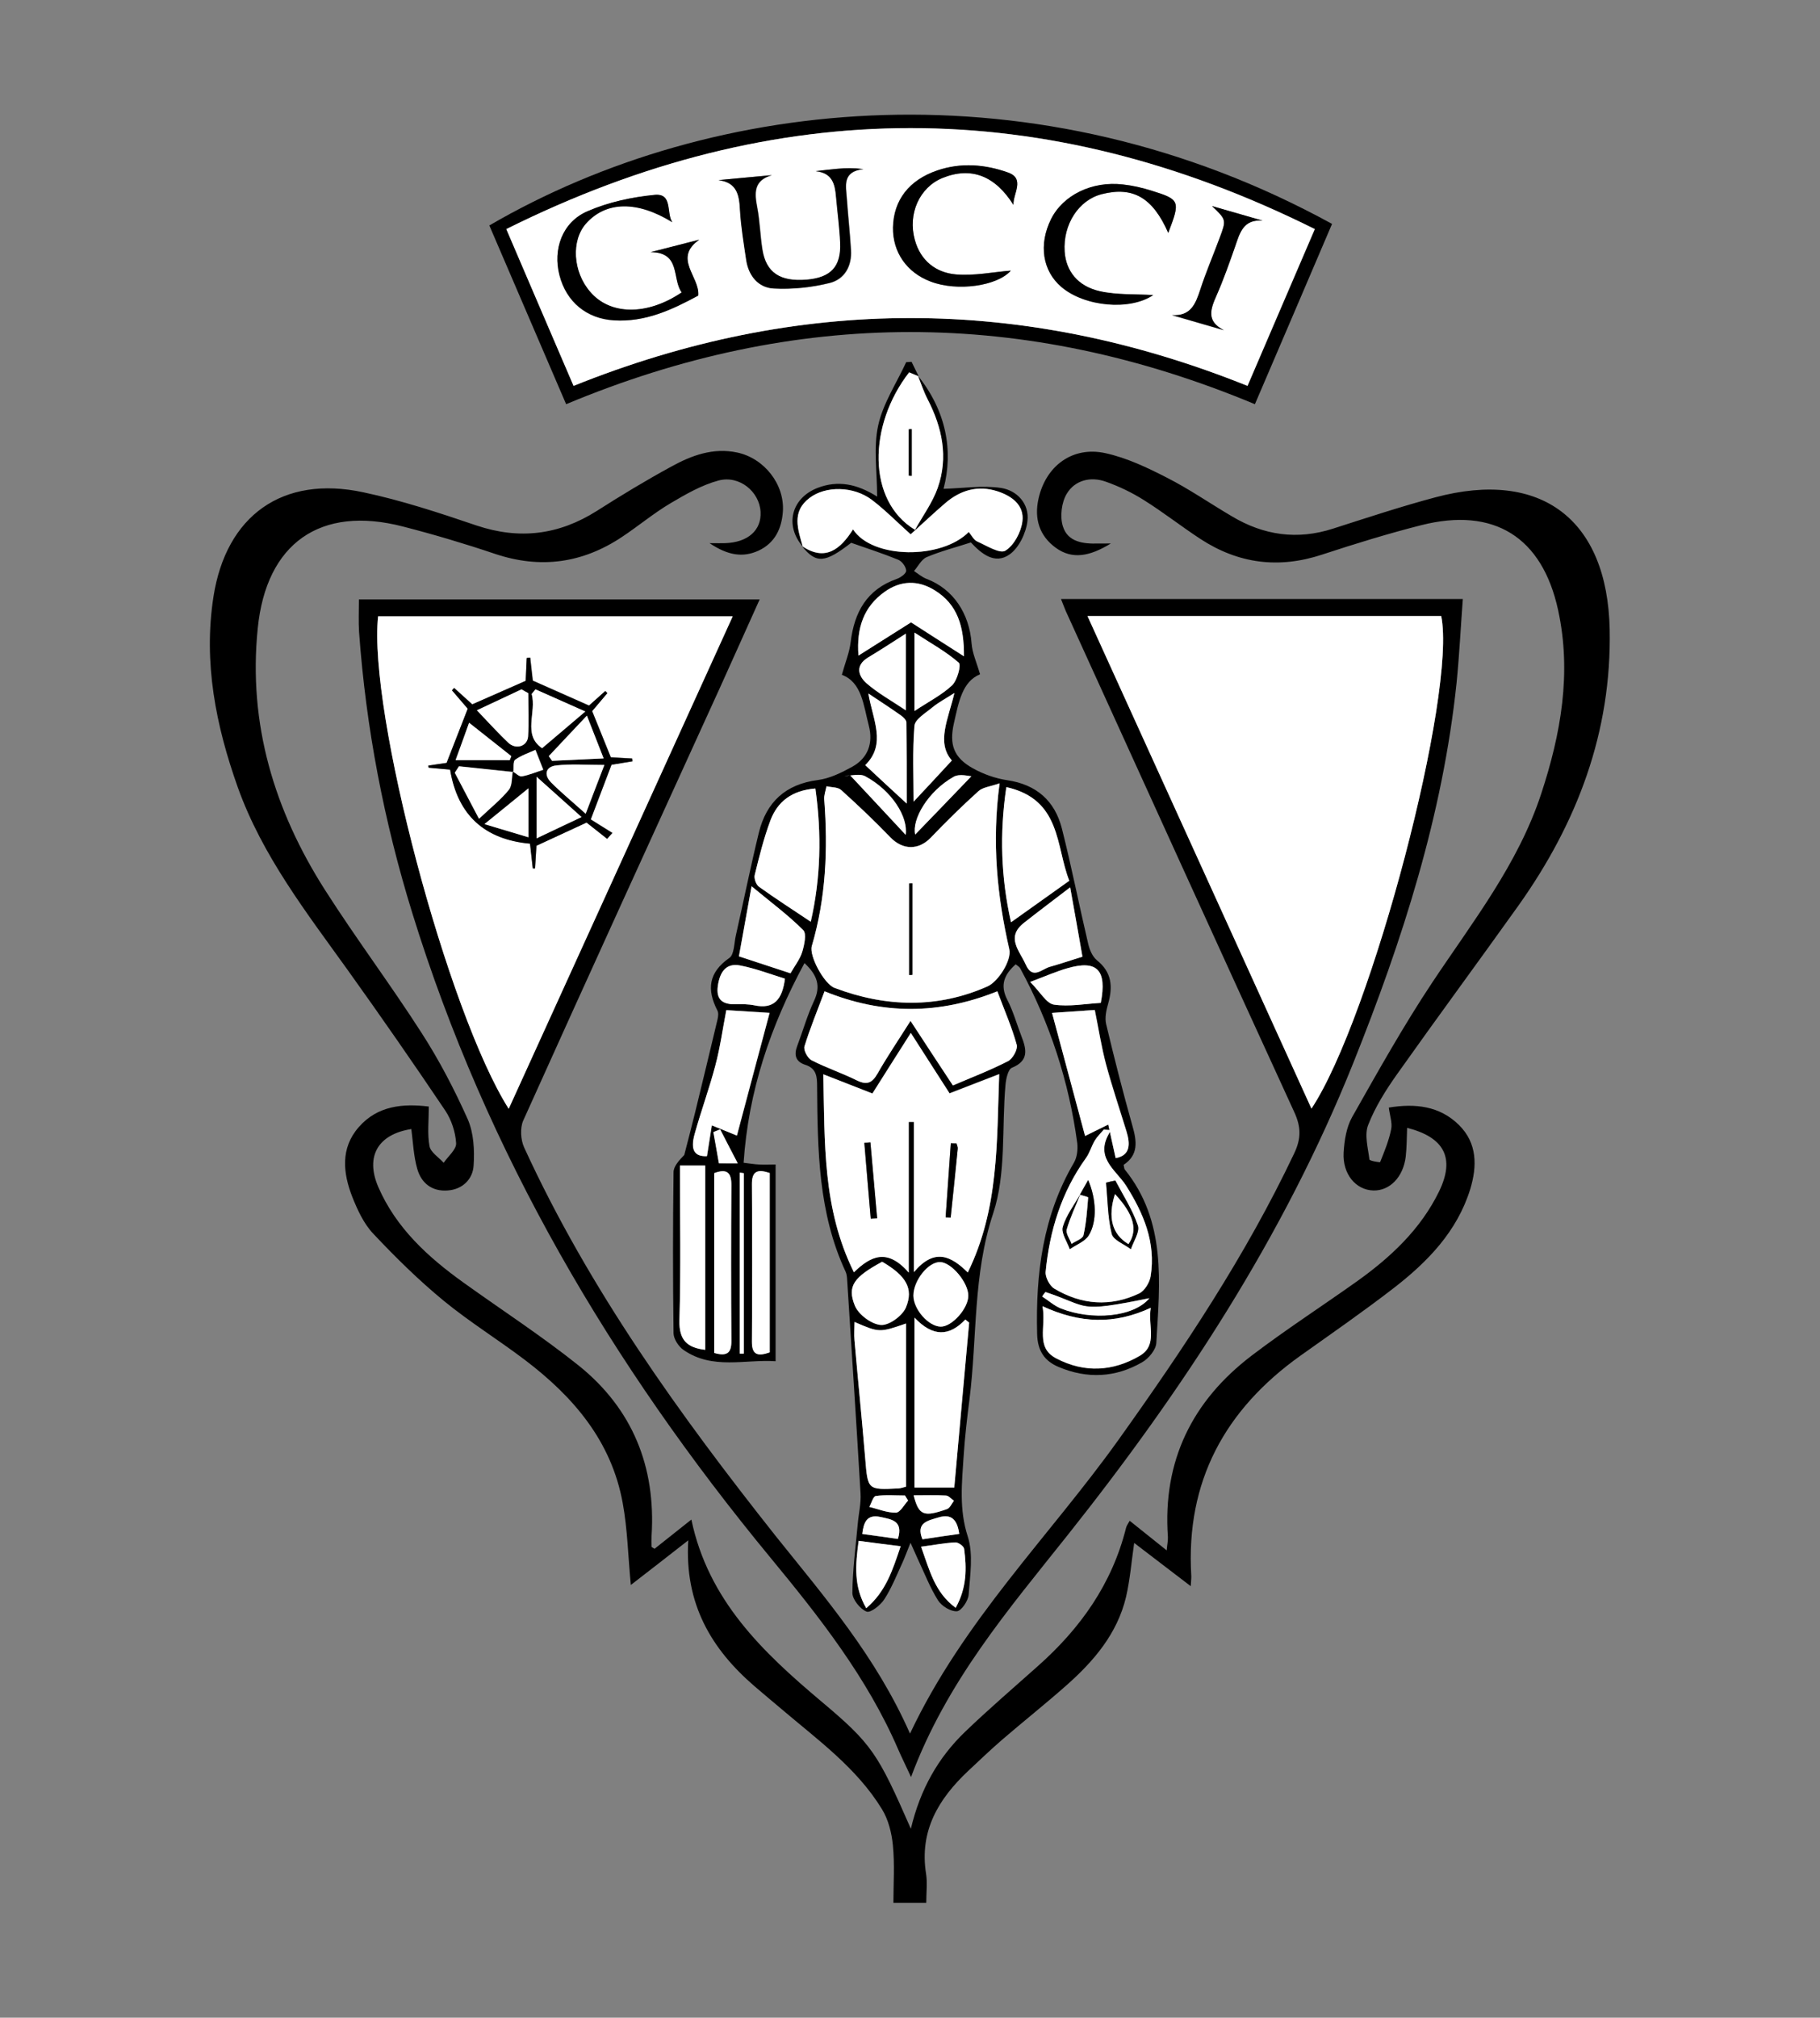 <?xml version="1.0" encoding="utf-8"?>
<!-- Generator: Adobe Illustrator 25.3.1, SVG Export Plug-In . SVG Version: 6.00 Build 0)  -->
<svg version="1.1" id="Layer_1" xmlns="http://www.w3.org/2000/svg" xmlns:xlink="http://www.w3.org/1999/xlink" x="0px" y="0px"
	 viewBox="0 0 1052.2 1166.1" style="enable-background:new 0 0 1052.2 1166.1;" xml:space="preserve">
<rect x="0" y="0" width="1052.2" height="1166.1" fill="#808080" stroke="none"/>
<style type="text/css">
	.st0{fill:#FFFFFF;}
</style>
<g>
	<path d="M642.2,314.1c-12.4,7.6-22.4,9.3-31.8,2.5c-9.5-6.9-12.6-16.8-10-28.4c4.2-18.9,19.6-30.5,38.7-26.3
		c12.3,2.7,24.1,8.3,35.4,14.1c13,6.6,25.1,15,37.7,22.4c18.4,11,37.8,13.8,58.5,7.1c19.7-6.3,39.3-12.8,59.2-18.1
		c61.1-16.3,99.4,12.8,100.7,76.3c1.2,59.4-18.8,111.9-52.7,159.6c-23.2,32.5-46.9,64.6-70,97.2c-6.6,9.3-12.8,19.1-16.9,29.6
		c-2.3,5.7-0.1,13.3,0.7,20c0.1,0.8,6.1,1.8,6.2,1.5c2.5-6.2,5.1-12.5,6.4-19.1c0.7-3.6-0.8-7.7-1.4-12.4c15.2-2.5,29.4-1,40.6,10.1
		c10.6,10.5,10.5,23.8,6.5,37c-7.6,24.6-24.8,42.2-44.5,57.4c-17.5,13.5-35.7,26.1-53.7,38.9c-43.6,31.1-66.3,72.6-63.1,127
		c0.1,1.4-0.1,2.8-0.3,6.2c-11.4-8.7-21.9-16.7-32.7-25c-1.6,11.1-2.4,21.3-4.7,31.2c-5.1,21.4-18.8,37.3-34.8,51.4
		c-12,10.6-24.6,20.6-36.8,31.1c-6.7,5.8-13.2,12-19.7,18.1c-17.1,16.1-28.3,34.6-24.3,59.5c0.8,5.2,0.1,10.6,0.1,16.7
		c-6.2,0-11.4,0-19,0c0-10.9,0.8-22.2-0.3-33.3c-0.7-7.1-2.6-14.8-6.3-20.8c-14.6-23.9-37.2-40.1-58.1-57.9
		c-5.2-4.4-10.4-8.7-15.5-13.1c-25-21.5-40.6-47.6-38.4-84.4c-12.1,9.5-22.5,17.5-33.2,25.8c-1.6-16.6-1.9-32.2-4.7-47.4
		c-6.5-35.8-28.6-61.5-56.6-82.7c-15.3-11.6-31.8-21.8-46.7-34c-14.5-11.9-28-25.2-40.9-38.9c-5.5-5.8-9.1-13.7-12.1-21.2
		c-5.4-13.8-7-28.2,3.7-40.4c10.9-12.5,25.7-13.7,40.5-11.9c0,8.2-0.9,15.8,0.4,22.9c0.7,3.6,5.3,6.4,8.2,9.6
		c2.6-3.8,7.4-7.7,7.2-11.3c-0.4-6.5-2.7-13.5-6.3-18.9c-18.3-27.2-37-54.1-56.1-80.8c-24.1-33.6-49.6-66.3-63.8-105.9
		c-12.7-35.7-20-72.1-14.1-110.2c7.3-46.9,39.9-70.4,86.6-60.4c22.2,4.7,44,11.9,65.5,19.2c24.8,8.3,47.5,5.5,69.5-8.4
		c14.1-9,28.5-17.7,43.2-25.7c11.6-6.4,24.1-11,37.9-8.1c15.7,3.3,27.6,18.4,26.5,34.2c-0.7,9.8-4.6,18.1-14,22.5
		c-9.1,4.2-17.8,2.8-28.4-4.3c4.7,0,6.9,0.1,9,0c13.1-0.4,21.1-7.4,20.5-18.1c-0.6-11.6-12.2-21.3-24.3-18.1
		c-9.7,2.6-18.9,7.9-27.7,13.1c-9.8,5.8-18.6,13.2-28.1,19.5c-22.8,15.2-47.1,18.6-73.4,9.8c-17.5-5.9-35.3-11.2-53.2-15.8
		c-47.8-12.4-79.1,9.6-84,58.9c-5.6,55.2,9.6,105.3,39,151.3c17.8,27.9,37.8,54.5,55.7,82.4c10.2,15.8,19,32.7,26.7,49.9
		c3.5,8,4,18,3.4,26.9c-0.5,7.7-6.3,13.7-15,14.3c-9.1,0.7-15.3-4.3-17.6-12.6c-2.1-7.4-2.4-15.3-3.4-22.9
		c-19.1,3-26.8,15.6-19.1,33.5c10.3,23.7,28.7,40.5,49.2,55.2c22.3,16,45.4,31,66.8,48.1c31,25,44.5,58.4,42,98.2
		c-0.1,2.1-0.1,4.3,0,6.4c0,0.2,0.5,0.4,1.7,1.2c6.5-5.2,13.3-10.5,21.3-16.9c9.8,46.7,41.2,76.5,74.9,104.9
		c29.8,25,32.9,30.3,52,73.8c5.4-22.8,15.8-41.1,31.3-56c13.6-13.1,28-25.4,42.1-38c24.6-21.8,42.9-47.5,51-79.9
		c0.3-1.3,1.2-2.4,2.1-4.1c7,5.6,13.6,10.9,21.4,17.1c0.3-3.4,0.8-5.6,0.7-7.8c-3.1-43.9,14.1-78.7,48.6-104.9
		c19.6-14.9,40.3-28.3,60.3-42.5c19.7-14,37.2-30.3,47.9-52.3c9.3-19.2,3.1-31.2-18.5-36.7c-0.2,5.6-0.2,11.1-0.8,16.6
		c-1.4,11.9-9.3,19.9-18.8,19.6c-10-0.3-17.8-9.4-17.1-21.9c0.4-7,1.6-14.6,4.9-20.5c14.9-26.3,29.7-52.8,46.4-77.9
		c23.3-35,49.5-68.2,62.9-108.9c11.4-34.6,17.7-69.9,9.8-106.2c-9.2-42.3-37.1-59.7-79.1-49.1c-19.3,4.9-38.4,10.8-57.3,17
		c-25.1,8.3-48.5,5.3-70.5-9.1c-11-7.2-21.4-15.4-32.6-22.4c-6.8-4.3-14.3-7.9-21.9-10.6c-8.9-3.2-18-0.9-22.7,7
		c-3,5-4,13.2-2.2,18.8c2.8,9.1,11.9,10.2,20.5,9.9C636.5,314.1,637.8,314.1,642.2,314.1z"/>
	<path d="M526.1,1001.9c31-65.6,80.7-114.1,120.4-169.6c37.8-52.9,73.8-106.8,101.7-165.7c4.1-8.6,4-15.3,0.1-23.8
		c-44.3-96.5-88.2-193.2-132.2-289.8c-0.8-1.9-1.5-3.8-2.7-6.8c77.4,0,153.9,0,232.3,0c-1.2,16.1-2,32.3-3.6,48.4
		c-8,76.5-31.3,148.8-59.8,219.9c-40.1,100-98.4,188.8-165,272.6c-34.1,42.9-70,84.6-90.6,139.9c-3.3-7.2-5.5-11.5-7.4-15.9
		c-17.9-41.5-45.5-76.5-73.9-110.9c-91.9-111.4-164.1-233.7-207-372.4c-16.4-53-26.8-107.1-30.8-162.4c-0.4-6-0.1-12.1-0.1-19
		c76.6,0,153.4,0,231.7,0c-7.9,17.5-15.4,34.3-23,51.1c-38,83.3-76.1,166.6-113.7,250.1c-1.9,4.3-1.5,11.1,0.5,15.5
		c37.6,82,89.9,154.5,145.6,224.8C476.8,923.1,506.5,957.4,526.1,1001.9z M758.2,640.7c34.8-52.9,84.1-240.6,75-284.7
		c-67.5,0-135.1,0-204.5,0C672.1,451.3,714.9,545.5,758.2,640.7z M294.1,640.8c43.4-95.4,86.3-189.6,129.5-284.6
		c-69.3,0-137.2,0-205,0C212.8,411,258.9,585.2,294.1,640.8z"/>
	<path d="M464.1,315.9c-10.6-12.3-6.6-28,8.5-33.9c11.9-4.6,22.9-2.3,34.5,5c0-14.5-2.2-28.3,0.6-41.1c2.8-12.8,10.6-24.4,16.2-36.6
		c1-0.1,2-0.1,3.1-0.2c1.4,2.8,2.7,5.6,4.1,8.4c-1.9-0.8-3.7-1.6-5.5-2.3c-23.8,30.7-24.4,74.2,3.4,91c4.5-8.1,10.1-15.7,13.1-24.2
		c6.3-17.8,2.6-35-5.9-51.4c-2.2-4.3-3.7-8.9-5.5-13.4c16.2,20.2,20.6,43,14.8,65.3c11.4-0.3,22.5-2.1,33.2-0.5
		c9.3,1.4,16.5,9.2,15.3,19.1c-0.8,6.9-4.9,15.5-10.3,19.3c-8.7,6.2-16.6-0.7-22.4-6.9c-9,2.9-17.6,5.1-25.6,8.5
		c-3,1.3-4.9,5.3-7.3,8c2.4,1.6,4.7,3.6,7.4,4.6c15.2,5.8,24.6,19.8,25.9,37.3c0.4,5.5,2.9,10.9,4.9,17.8
		c-10.4,4.2-12.4,16.4-15.1,28.2c-2.8,12.4-0.2,19.9,10.9,26.1c6.1,3.4,13.1,5.9,19.9,6.9c16.9,2.5,27.5,11.9,31.6,27.9
		c5.6,22.1,10,44.5,15.2,66.6c0.8,3.5,2.5,7.5,5.1,9.6c8.6,6.9,9.2,15.2,6.5,24.9c-1.1,3.8-2.1,8.3-1.2,12
		c4.7,19.7,9.7,39.3,15.2,58.8c2.6,9,3.5,16.8-5.1,22.5c0.3,1.3,0.3,2.1,0.6,2.6c24.3,30.1,20.3,65.5,18.3,100.3
		c-0.2,4-4.5,9.1-8.2,11.2c-15.4,8.9-31.8,9.7-48.3,2.7c-8.1-3.4-12.2-9.3-12.4-19.1c-0.9-34.8,3.3-68.3,21.3-99
		c1.8-3.1,2.3-7.6,1.9-11.2C618,625,607,591.3,589.8,559.6c-0.5-0.9-1.5-1.4-2.6-2.3c-6.5,5.8-9.3,11.9-4.8,20.6
		c3.4,6.6,5.4,13.9,8.1,20.9c2.9,7.5,4.6,14.2-5.5,18.3c-2.2,0.9-3.4,6.4-3.7,9.9c-2.2,24.8,0.5,51.2-7.1,74.2
		c-11.8,35.5-9.2,71.7-13.7,107.4c-1.4,11-2.7,22-3.4,33c-1,15.5-2.7,30.7,2.4,46.4c3.3,10.3,1.3,22.5,0.5,33.7
		c-0.3,3.5-4.2,9.3-6.8,9.5c-3.6,0.2-8.8-3-10.9-6.3c-4.7-7.5-7.9-15.9-11.7-23.9c-1.1-2.4-2.1-4.8-4.2-9.4
		c-2.2,5.4-3.3,8.5-4.7,11.6c-3.3,7.1-6.2,14.5-10.4,21c-2.2,3.5-8.1,8.1-10.3,7.2c-3.7-1.5-8.2-7-8.2-10.8
		c0.1-13.3,1.9-26.6,3.1-39.9c0.5-5.9,2-11.9,1.6-17.8c-2.4-40.9-5.1-81.8-7.7-122.7c-0.1-1.8-0.2-3.7-0.9-5.2
		c-15.9-34-16.2-70.5-16.5-106.9c0-5.8-0.3-10.6-6.8-12.7c-5.6-1.8-6.7-5.6-4.7-10.9c3.3-8.7,5.8-17.7,9.7-26
		c4-8.5,2.1-14.8-5.5-21.9c-19.7,36.5-32.4,73.9-35.2,115.4c3.6,0.4,6.3,0.9,9,1c2.8,0.2,5.7,0,9.5,0c0,37.8,0,75,0,113.7
		c-17.7-1.2-36.4,5.1-53.2-6.5c-2.9-2-5.7-6.3-5.8-9.6c-0.4-31-0.4-62.1,0-93.1c0-3.4,3.1-6.8,6.2-10c2.1-8.1,4.2-16.2,6.2-24.3
		c4.4-18,8.7-35.9,13-53.9c0.4-1.7,0.7-3.8,0-5.2c-6.3-12.2-5.2-22.1,6.9-30.5c2.8-2,2.7-8.4,3.7-12.9c4.5-19.8,8.5-39.7,13.3-59.4
		c4.3-17.7,15.4-28.1,34.2-30.5c6.8-0.9,13.5-4.2,19.7-7.6c9.3-5.1,12.3-13.8,9.7-23.8c-3.1-11.8-4-25.1-15.6-29.4
		c2-7.2,4.4-12.9,5.1-18.9c2.1-17.3,9.3-30.4,26.6-36.5c2.3-0.8,5.6-3.2,5.5-4.8c-0.1-2.2-2.4-5.4-4.6-6.3
		c-8.8-3.6-17.8-6.5-27.2-9.8c-15.1,11.7-20.2,12.2-28.4,2c13.4,9,22.2,1.7,29.4-9.7c11.1,17.1,51.2,17.5,66.9,1.5
		c1.6,1.9,2.8,4.6,4.9,5.5c5.4,2.4,13.1,7.3,16.3,5.3c5-3.1,9.1-10.7,9.8-16.9c1.2-9.3-6.1-14.7-14.5-17.4
		c-11.1-3.6-21.2-0.7-29.9,6.7c-6.9,5.9-13.5,12.1-20.2,18.2c-8-7.2-14.8-14.1-22.4-19.9c-10.7-8.1-26.9-8.1-36.1-1.1
		C457.5,295.8,461.3,305.9,464.1,315.9z M577.9,452.7c-5.2,1.8-9.6,2.2-12.1,4.5c-9.5,8.5-18.6,17.5-27.5,26.8
		c-7.1,7.4-16.4,7.3-23.5-0.1c-9.1-9.5-18.7-18.5-28.4-27.3c-1.9-1.7-5.6-1.5-8.5-2.2c-0.5,2.6-1.5,5.2-1.3,7.7
		c2.1,28.6,1,56.9-7.2,84.7c-1.7,5.6,7.1,21.8,13.1,24.1c29.5,11.3,59.5,12,88.4-0.8c6.4-2.8,14.1-15.3,12.7-21.4
		C576.4,517.8,573.3,487,577.9,452.7z M559.5,735.4c18.1-36.9,16.7-75.1,18.1-114.7c-11.1,4.3-19.9,7.7-28.7,11.1
		c-7.6-11.8-14.6-22.7-22.4-34.9c-7.9,12.5-14.9,23.5-22.2,35c-9.3-3.6-18-7-28.4-11.1c1,39.4-0.5,77.4,17.7,114.4
		c9.6-9.3,19.2-14.2,31.7,0.2c0-32,0-59.5,0-87.1c1,0,2,0,3,0c0,27.9,0,55.7,0,86.8C540.3,721,549.9,725.9,559.5,735.4z M526.4,590
		c8.9,13.5,16.5,25.2,24.5,37.3c11.2-4.8,21.9-8.9,32-14.1c2.7-1.4,5.7-6.8,4.9-9.4c-2.8-10.1-7.1-19.9-11.2-30.9
		c-33.5,13.5-66.3,13.6-99.9,0c-4.2,11.2-8.4,21.4-11.6,31.8c-0.7,2.1,1.8,6.8,4,8c8.5,4.4,17.7,7.5,26.3,11.7
		c5.8,2.9,8.8,1.5,11.9-3.9C512.8,610.7,519.1,601.4,526.4,590z M642.4,653.1c-1.4-0.1-2.8-0.1-4.2-0.2c-1.7,2-3.7,3.9-5.1,6.2
		c-2,3.3-3.1,7.3-5.3,10.4c-14.2,19.6-21,41.8-23.2,65.6c-0.3,3.1,2.3,8.1,5,9.7c15.7,9.4,32.4,10.6,49,2.8c3.2-1.5,6.1-6.3,6.7-10
		c3.1-19.4-4.1-36.3-14.2-52.3C644.9,675.7,631.8,668.8,642.4,653.1z M528.7,761.5c0,34.7,0,66.1,0,98.2c7.8,0,15,0,23,0
		c2.9-32.2,5.8-63.8,8.6-95.3c-0.7-0.6-1.4-1.2-2.2-1.8C548.8,772.3,539.4,772.8,528.7,761.5z M523.8,764.9
		c-15.4,5.3-15.4,5.3-29.8-0.9c0,3.8-0.3,7.2,0,10.6c2,22.7,4.3,45.4,6.2,68.2c1.5,18.3,1.4,18.4,19.4,17.4c1.3-0.1,2.6-0.6,4.2-1
		C523.8,827.6,523.8,796.3,523.8,764.9z M581.8,454.9c-4,26.9-3.1,52.5,2.7,78.1c11.3-8,22.1-15.7,33.7-24
		C610.3,489.2,613.7,462,581.8,454.9z M471.4,455.7c-13.7,1.1-21.9,7.7-25.9,18.4c-3.9,10.2-6.5,21-9.1,31.6c-0.5,2,0.8,5.6,2.5,6.8
		c9.6,6.9,19.6,13.3,29.9,20.2C474.4,507.6,475.1,482.1,471.4,455.7z M645,669.3c8.4-1.5,8.6-7.9,6.3-15.5
		c-3.9-12.9-8.3-25.7-11.8-38.7c-2.7-10.2-4.3-20.6-6.5-31.4c-9.2,0.6-17.2,1.2-24.7,1.7c6.8,25.3,13.3,49.5,19.1,71.1
		c4-2,8.7-4.3,13.4-6.6C642,655.9,643.3,661.9,645,669.3z M419.9,583.8c-2.2,11.5-3.6,21.8-6.2,31.7c-3.5,13.3-8.3,26.4-12,39.7
		c-2.7,9.7,0.1,13.3,7.1,12.9c1-6.2,1.9-12,2.8-17.8c5.1,2.1,10.2,4.2,14.5,5.9c5.9-22,12.3-46.1,18.9-70.9
		C436.9,584.8,428.9,584.3,419.9,583.8z M602.7,754.9c2.2,12.1-4.3,23.8,8.1,30.3c16.1,8.4,32.5,7.5,48-1.5
		c10.7-6.3,4.7-17.1,6.5-27.8C644.2,765.6,624.5,764.9,602.7,754.9z M393.1,673.6c0,30.4,0.5,60-0.3,89.5
		c-0.3,11.6,4.7,15.8,14.9,17c0-35.6,0-70.8,0-106.5C402.9,673.6,398.7,673.6,393.1,673.6z M557.3,379.3c0.1-17.3-3.7-30-16.9-38.2
		c-9.8-6-19.8-5.7-29,0.9c-11.9,8.5-16.4,20.6-15.1,36.8c11-7,20.8-13.1,30.4-19.2C536.4,365.9,545.8,371.9,557.3,379.3z
		 M625.8,552.9c-2.2-12.5-4.3-24.5-7.1-40c-10.3,7.9-18.6,14.1-26.7,20.5c-10.7,8.4-2.5,16.1,1,24.1c4,9,9.3,2.5,14,1.3
		C612.8,557.1,618.5,555.1,625.8,552.9z M427.2,552.7c10.7,3.5,20,6.6,29.8,9.8c2.5-4.4,5.5-8.2,6.8-12.4c1.2-4,2.6-10.5,0.6-12.5
		c-8.5-8.5-18.3-15.8-29.9-25.4C431.6,528.1,429.5,540.1,427.2,552.7z M445,677.9c-6.8-2.2-10.4-1.3-10.3,6.6
		c0.2,30.3,0.2,60.5,0,90.8c0,8.3,4,8.4,10.3,6.2C445,746.9,445,712.5,445,677.9z M412.9,781.9c7.5,2.2,10-0.1,10-7
		c-0.2-30-0.2-59.9,0-89.9c0-7.2-2.4-9.9-9.9-7.1C412.9,712.4,412.9,746.9,412.9,781.9z M550.3,439.5c-9.1-10.4-2.1-23.8,1.4-39
		c-5.3,3.4-9.3,5.5-12.7,8.3c-3.9,3.2-10.1,6.8-10.4,10.7c-1.2,14.6-0.5,29.5-0.5,43.8C535.4,455.6,542.3,448.2,550.3,439.5z
		 M524.2,464.4c0-16.3,0.1-31.6-0.1-46.8c0-1.4-1.7-3-3-4c-5.7-4-11.6-7.8-19-12.8c2.6,15.3,10.6,29.2-1.8,41.4
		C508.1,449.6,515.4,456.3,524.2,464.4z M559.8,748.8c0-7.6-9.7-19.1-16.3-19.4c-6.8-0.3-15.5,10.6-15.5,19.4
		c0,7.9,8.6,17.7,15.7,17.9C550.3,766.8,559.9,756.2,559.8,748.8z M510,729.2c-16.2,8.8-20.4,13.9-15.8,25.4
		c2.1,5.2,9.6,10.7,15,11.2c4.7,0.4,12.4-5.2,14.5-10C528.4,744.6,523.7,737.2,510,729.2z M528.7,410.9c8.5-5.6,16-9.4,21.8-14.9
		c3-2.8,5.4-11.7,3.8-13c-7.5-6.5-16.3-11.3-25.6-17.4C528.7,381.7,528.7,395.3,528.7,410.9z M595.6,567.5
		c5.9,5.9,9.3,12.4,13.7,13.1c8.9,1.3,18.2-0.5,27.1-1c3.7-19.2-2.2-24.9-19.4-20C611,561.3,605.1,563.9,595.6,567.5z M453.8,565.6
		c-8.4-2.6-17-5.9-25.8-7.6c-8.6-1.7-11.9,4.2-13,11.8c-1.2,8.3,3.1,10.7,10.5,10.6c3.5-0.1,7.2-0.1,10.6,0.6
		C447.4,583.4,452.2,577.7,453.8,565.6z M523.7,366.2c-8.3,5.2-15,9.6-21.9,13.9c-7.5,4.6-5.6,10.6-0.9,14.8
		c6.5,5.7,14.3,10,22.8,15.7C523.7,395.2,523.7,381.6,523.7,366.2z M496.4,890.5c-1.9,14.2-2.9,26.3,4.4,39
		c11.5-9.9,15.2-22,19.9-35.8C511.8,892.5,504.6,891.6,496.4,890.5z M532.5,893.9c5,13.8,7.9,26.4,20,35.3
		c6.6-11.7,6.4-22.9,4.9-34.1c-0.2-1.5-3.4-3.8-5.1-3.7C546.2,891.7,540,892.9,532.5,893.9z M430,678c-0.8-0.1-1.5-0.2-2.3-0.3
		c0,34.9,0,69.7,0,104.6c0.8,0,1.5,0,2.3,0C430,747.5,430,712.8,430,678z M561.6,448.6c-1.4,0-6.8-1.6-10.2,0.3
		c-15,8.5-24.3,24.8-22.3,33.4C539.3,471.6,550.5,460,561.6,448.6z M488,448.4c1.2-0.1,2.4-0.2,3.6-0.3c10.9,11.7,21.9,23.5,32,34.3
		c1.5-10.2-7.8-25.4-23.3-33.8C497.1,446.9,492.2,448.4,488,448.4z M604.4,746.7c-0.6,0.8-1.3,1.7-1.9,2.5c3.6,2.3,6.9,5.4,10.8,6.9
		c17.9,7.1,42,5.1,51.2-5.9C621.8,758.9,630.4,755.3,604.4,746.7z M528.2,864.2c3,11.6,5.9,12.7,19.3,8c1.7-0.6,2.7-3.2,4-4.8
		c-1.5-1-3-2.9-4.6-3C541,864,535.1,864.2,528.2,864.2z M519.1,889.4c3.3-10.6-3.8-11.4-10.1-12.7c-7.9-1.7-9.7,3.2-10.5,9.8
		C505.5,887.5,512,888.4,519.1,889.4z M533.3,889.6c7.1-1.1,14-2.1,21.2-3.2c-1.1-7.6-4-11.9-12-9.5
		C536.6,878.8,529.3,879.9,533.3,889.6z M525,867.2c-0.6-1-1.2-2-1.8-2.9c-5.6,0-11.3-0.5-16.9,0.3c-1.5,0.2-2.5,4.1-3.7,6.3
		c5.1,1.2,10.2,3.4,15.3,3.3C520.3,874.2,522.6,869.7,525,867.2z M426.5,672.3c-4-7.7-7.1-13.7-10.1-19.7c-1.3,0.5-2.6,1.1-3.9,1.6
		c1.1,5.9,2.1,11.9,3.2,18C418.9,672.3,421.7,672.3,426.5,672.3z"/>
	<path d="M725.5,233.6c-133.5-55.7-265.5-55.5-398.2,0c-15-34.8-29.7-69.1-44.4-103.3c129.8-75.6,316.9-94.3,487.2-0.9
		C755.4,163.8,740.7,198.2,725.5,233.6z M331.6,223c130.2-52.3,259.6-52.2,389.7,0c13-30.4,25.8-60,38.9-90.6
		c-156.2-77.9-311.2-77.8-467.4,0C305.8,163.1,318.6,192.8,331.6,223z"/>
	<path class="st0" d="M758.2,640.7c-43.3-95.3-86.2-189.4-129.5-284.7c69.4,0,137,0,204.5,0C842.3,400.2,793.1,587.9,758.2,640.7z"
		/>
	<path class="st0" d="M294.1,640.8c-35.3-55.6-81.4-229.8-75.5-284.6c67.8,0,135.7,0,205,0C380.4,451.2,337.6,545.4,294.1,640.8z
		 M258.2,440.9c-2.9,0.4-6.7,0.9-10.5,1.5c0.1,0.4,0.1,0.8,0.2,1.2c4.1,0.4,8.3,0.7,12.4,1.1c4.4,26.6,20.2,40.5,46.2,42.8
		c0.6,5.3,1.1,9.8,1.6,14.3c0.4,0,0.9,0,1.3,0c0.3-4.8,0.6-9.5,0.8-13.1c10.1-4.7,19.4-9,29-13.4c3.6,2.8,7.8,6.1,11.9,9.4
		c1-1.1,2-2.2,3-3.4c-4.8-3-9.7-6-12.5-7.8c4.6-12,8.2-21.5,12-31.6c3.5-0.6,7.8-1.3,12.1-2c-0.1-0.5-0.1-1.1-0.2-1.6
		c-4.4-0.3-8.8-0.5-12.3-0.7c-3.8-9.3-7.2-17.7-10.8-26.7c2.6-3.1,5.7-6.8,8.8-10.4c-0.4-0.4-0.8-0.8-1.2-1.2
		c-3.5,3.1-7,6.3-9.4,8.4c-11.1-4.9-21.3-9.5-32.5-14.4c-0.4-3.5-0.9-8.4-1.5-13.3c-0.7,0.1-1.3,0.2-2,0.2
		c-0.2,4.8-0.5,9.7-0.6,13.2c-11,4.9-20.9,9.2-30.9,13.6c-3.4-3-6.9-6.3-10.5-9.5c-0.4,0.5-0.8,0.9-1.2,1.4c3.4,4,6.8,7.9,9.1,10.6
		C266.2,420.4,262.5,429.9,258.2,440.9z"/>
	<path class="st0" d="M577.9,452.7c-4.6,34.3-1.4,65.1,5.6,96c1.4,6.1-6.2,18.5-12.7,21.4c-28.9,12.8-58.8,12-88.4,0.8
		c-6-2.3-14.7-18.5-13.1-24.1c8.2-27.8,9.4-56.1,7.2-84.7c-0.2-2.5,0.8-5.1,1.3-7.7c2.9,0.7,6.6,0.4,8.5,2.2
		c9.8,8.8,19.3,17.9,28.4,27.3c7.2,7.5,16.4,7.6,23.5,0.1c8.8-9.2,18-18.2,27.5-26.8C568.3,454.9,572.7,454.6,577.9,452.7z
		 M527.5,510.5c-0.6,0-1.2,0-1.9,0c0,17.6,0,35.3,0,52.9c0.6,0,1.2,0,1.9-0.1C527.5,545.7,527.5,528.1,527.5,510.5z"/>
	<path class="st0" d="M559.5,735.4c-9.6-9.5-19.2-14.4-31.1-0.2c0-31.1,0-59,0-86.8c-1,0-2,0-3,0c0,27.6,0,55.1,0,87.1
		c-12.5-14.4-22.1-9.5-31.7-0.2c-18.3-36.9-16.8-75-17.7-114.4c10.4,4,19.1,7.5,28.4,11.1c7.2-11.4,14.2-22.5,22.2-35
		c7.8,12.1,14.8,23,22.4,34.9c8.8-3.4,17.6-6.8,28.7-11.1C576.2,660.3,577.6,698.5,559.5,735.4z M503.4,704.3
		c1.2-0.1,2.4-0.1,3.7-0.2c-1.3-14.6-2.6-29.3-3.9-43.9c-1.2,0.1-2.3,0.2-3.5,0.3C500.9,675.1,502.1,689.7,503.4,704.3z M553,660.8
		c-1.1,0-2.2,0-3.3-0.1c-1,14.3-2,28.5-3,42.8c1,0.1,1.9,0.1,2.9,0.2c1.4-13.3,2.8-26.6,4.1-39.9C553.8,662.8,553.2,661.8,553,660.8
		z"/>
	<path class="st0" d="M526.4,590c-7.2,11.4-13.5,20.7-19.1,30.5c-3.1,5.4-6.1,6.7-11.9,3.9c-8.6-4.3-17.8-7.3-26.3-11.7
		c-2.2-1.2-4.7-5.8-4-8c3.2-10.4,7.4-20.5,11.6-31.8c33.6,13.7,66.3,13.5,99.9,0c4.1,11,8.4,20.7,11.2,30.9c0.7,2.6-2.3,8-4.9,9.4
		c-10.1,5.2-20.7,9.3-32,14.1C542.9,615.2,535.2,603.5,526.4,590z"/>
	<path class="st0" d="M464.1,315.9c-2.8-10-6.6-20.1,3.9-28.1c9.2-7.1,25.4-7,36.1,1.1c7.6,5.8,14.4,12.7,22.4,19.9
		c6.7-6,13.3-12.3,20.2-18.2c8.7-7.4,18.7-10.3,29.9-6.7c8.4,2.7,15.7,8.1,14.5,17.4c-0.8,6.2-4.8,13.8-9.8,16.9
		c-3.2,2-10.9-2.9-16.3-5.3c-2-0.9-3.3-3.6-4.9-5.5c-15.7,16-55.8,15.7-66.9-1.5c-7.2,11.4-16,18.8-29.4,9.7
		C463.7,315.5,464.1,315.9,464.1,315.9z"/>
	<path class="st0" d="M642.4,653.1c-10.5,15.6,2.5,22.6,8.6,32.1c10.1,16,17.3,32.9,14.2,52.3c-0.6,3.7-3.5,8.5-6.7,10
		c-16.6,7.9-33.3,6.6-49-2.8c-2.7-1.6-5.3-6.6-5-9.7c2.3-23.7,9.1-45.9,23.2-65.6c2.3-3.1,3.3-7.1,5.3-10.4c1.4-2.3,3.4-4.1,5.1-6.2
		C639.5,653,641,653,642.4,653.1z M624.6,690.1c-3.5,6.3-8.2,12.2-10.1,18.9c-1,3.6,2.5,8.5,4,12.9c3.7-2.6,8.7-4.4,10.9-7.9
		c5-8,4.4-21.1-0.3-32c-1.9,3.2-3.4,5.8-4.8,8.5L624.6,690.1z M644.8,682.3c-1.8,0.4-3.6,0.8-5.4,1.2c1,9.9,1,20,3.3,29.6
		c0.9,3.6,7.2,5.9,11,8.8c1.5-4.6,5.3-10,4-13.7C654.7,699.1,649.3,690.8,644.8,682.3z"/>
	<path class="st0" d="M528.7,761.5c10.7,11.3,20.1,10.9,29.4,1.1c0.7,0.6,1.4,1.2,2.2,1.8c-2.9,31.5-5.7,63.1-8.6,95.3
		c-8,0-15.2,0-23,0C528.7,827.6,528.7,796.2,528.7,761.5z"/>
	<path class="st0" d="M523.8,764.9c0,31.4,0,62.6,0,94.3c-1.6,0.4-2.9,0.9-4.2,1c-18.1,0.9-17.9,0.9-19.4-17.4
		c-1.9-22.7-4.2-45.4-6.2-68.2c-0.3-3.4,0-6.8,0-10.6C508.4,770.2,508.4,770.2,523.8,764.9z"/>
	<path class="st0" d="M530.7,217.2c1.8,4.5,3.3,9.1,5.5,13.4c8.5,16.4,12.2,33.6,5.9,51.4c-3,8.5-8.7,16.2-13.1,24.2
		c-27.8-16.8-27.2-60.3-3.4-91c1.8,0.8,3.6,1.5,5.5,2.3C531,217.5,530.7,217.2,530.7,217.2z M525.4,274.9c0.6,0,1.1,0,1.7,0.1
		c0-9,0-18,0-27c-0.6,0-1.1,0.1-1.7,0.1C525.4,257,525.4,266,525.4,274.9z"/>
	<path class="st0" d="M581.8,454.9c31.9,7.1,28.5,34.4,36.4,54.1c-11.6,8.3-22.4,16-33.7,24C578.7,507.3,577.8,481.8,581.8,454.9z"
		/>
	<path class="st0" d="M471.4,455.7c3.7,26.4,3.1,51.9-2.7,77c-10.3-6.9-20.3-13.3-29.9-20.2c-1.7-1.2-3-4.8-2.5-6.8
		c2.6-10.6,5.3-21.4,9.1-31.6C449.5,463.3,457.7,456.8,471.4,455.7z"/>
	<path class="st0" d="M645,669.3c-1.6-7.4-3-13.4-4.3-19.4c-4.7,2.3-9.4,4.6-13.4,6.6c-5.8-21.6-12.3-45.9-19.1-71.1
		c7.6-0.5,15.5-1.1,24.7-1.7c2.2,10.8,3.8,21.3,6.5,31.4c3.5,13,7.8,25.8,11.8,38.7C653.6,661.4,653.4,667.8,645,669.3z"/>
	<path class="st0" d="M419.9,583.8c9,0.6,17.1,1.1,25,1.6c-6.6,24.8-13.1,48.9-18.9,70.9c-4.3-1.8-9.4-3.8-14.5-5.9
		c-0.9,5.8-1.8,11.6-2.8,17.8c-7,0.3-9.8-3.3-7.1-12.9c3.7-13.3,8.5-26.3,12-39.7C416.3,605.5,417.7,595.3,419.9,583.8z"/>
	<path class="st0" d="M602.7,754.9c21.7,10,41.5,10.7,62.6,0.9c-1.8,10.7,4.3,21.6-6.5,27.8c-15.4,9-31.9,9.9-48,1.5
		C598.4,778.8,605,767,602.7,754.9z"/>
	<path class="st0" d="M393.1,673.6c5.6,0,9.8,0,14.6,0c0,35.7,0,70.9,0,106.5c-10.2-1.2-15.2-5.4-14.9-17
		C393.7,733.6,393.1,704,393.1,673.6z"/>
	<path class="st0" d="M557.3,379.3c-11.5-7.3-20.9-13.4-30.6-19.6c-9.6,6.1-19.4,12.3-30.4,19.2c-1.2-16.2,3.2-28.3,15.1-36.8
		c9.2-6.6,19.3-7,29-0.9C553.6,349.3,557.4,362,557.3,379.3z"/>
	<path class="st0" d="M625.8,552.9c-7.3,2.3-13,4.2-18.8,5.8c-4.7,1.3-10,7.7-14-1.3c-3.5-7.9-11.7-15.7-1-24.1
		c8.1-6.4,16.4-12.6,26.7-20.5C621.5,528.3,623.6,540.3,625.8,552.9z"/>
	<path class="st0" d="M427.2,552.7c2.3-12.6,4.4-24.6,7.3-40.5c11.6,9.6,21.4,16.8,29.9,25.4c2,2,0.6,8.5-0.6,12.5
		c-1.3,4.3-4.3,8-6.8,12.4C447.2,559.3,437.9,556.2,427.2,552.7z"/>
	<path class="st0" d="M445,677.9c0,34.6,0,69,0,103.7c-6.3,2.2-10.4,2-10.3-6.2c0.2-30.3,0.2-60.5,0-90.8
		C434.6,676.6,438.1,675.6,445,677.9z"/>
	<path class="st0" d="M412.9,781.9c0-35,0-69.5,0-103.9c7.5-2.8,10-0.2,9.9,7.1c-0.2,30-0.2,59.9,0,89.9
		C422.9,781.8,420.4,784.1,412.9,781.9z"/>
	<path class="st0" d="M550.3,439.5c-8,8.7-14.9,16.1-22.1,23.8c0-14.3-0.7-29.1,0.5-43.8c0.3-3.8,6.5-7.4,10.4-10.7
		c3.4-2.8,7.4-4.9,12.7-8.3C548.2,415.7,541.2,429.1,550.3,439.5z"/>
	<path class="st0" d="M524.2,464.4c-8.8-8.1-16.1-14.8-24-22.2c12.4-12.2,4.4-26.1,1.8-41.4c7.4,4.9,13.3,8.7,19,12.8
		c1.3,0.9,3,2.6,3,4C524.2,432.9,524.2,448.1,524.2,464.4z"/>
	<path class="st0" d="M559.8,748.8c0,7.4-9.5,18.1-16,17.9c-7-0.2-15.6-10-15.7-17.9c0-8.7,8.6-19.6,15.5-19.4
		C550.1,729.6,559.8,741.2,559.8,748.8z"/>
	<path class="st0" d="M510,729.2c13.7,8,18.4,15.4,13.7,26.5c-2.1,4.8-9.8,10.4-14.5,10c-5.4-0.4-12.9-6-15-11.2
		C489.6,743.2,493.8,738,510,729.2z"/>
	<path class="st0" d="M528.7,410.9c0-15.6,0-29.3,0-45.3c9.3,6.1,18.2,10.9,25.6,17.4c1.5,1.3-0.9,10.1-3.8,13
		C544.7,401.5,537.2,405.3,528.7,410.9z"/>
	<path class="st0" d="M595.6,567.5c9.5-3.6,15.4-6.2,21.4-7.9c17.2-5,23.1,0.8,19.4,20c-8.9,0.5-18.2,2.3-27.1,1
		C604.9,579.9,601.5,573.4,595.6,567.5z"/>
	<path class="st0" d="M453.8,565.6c-1.5,12.1-6.4,17.8-17.7,15.4c-3.4-0.7-7.1-0.7-10.6-0.6c-7.4,0.2-11.6-2.3-10.5-10.6
		c1.1-7.6,4.4-13.5,13-11.8C436.8,559.7,445.3,563,453.8,565.6z"/>
	<path class="st0" d="M523.7,366.2c0,15.4,0,28.9,0,44.3c-8.5-5.7-16.3-10-22.8-15.7c-4.7-4.2-6.6-10.2,0.9-14.8
		C508.7,375.9,515.5,371.5,523.7,366.2z"/>
	<path class="st0" d="M496.4,890.5c8.2,1.1,15.4,2,24.3,3.1c-4.7,13.8-8.4,26-19.9,35.8C493.5,916.8,494.5,904.7,496.4,890.5z"/>
	<path class="st0" d="M532.5,893.9c7.5-1,13.6-2.2,19.8-2.5c1.7-0.1,4.9,2.2,5.1,3.7c1.5,11.2,1.6,22.4-4.9,34.1
		C540.4,920.3,537.5,907.7,532.5,893.9z"/>
	<path class="st0" d="M430,678c0,34.8,0,69.5,0,104.3c-0.8,0-1.5,0-2.3,0c0-34.9,0-69.7,0-104.6C428.5,677.8,429.2,677.9,430,678z"
		/>
	<path class="st0" d="M561.6,448.6c-11,11.5-22.2,23.1-32.5,33.7c-2-8.7,7.3-25,22.3-33.4C554.8,447,560.1,448.6,561.6,448.6z"/>
	<path class="st0" d="M488,448.4c4.2,0,9.1-1.5,12.3,0.3c15.5,8.4,24.8,23.6,23.3,33.8c-10.1-10.9-21.1-22.6-32-34.3
		C490.4,448.1,489.2,448.3,488,448.4z"/>
	<path class="st0" d="M604.4,746.7c26.1,8.6,17.4,12.2,60.1,3.6c-9.1,11-33.3,13-51.2,5.9c-3.9-1.6-7.2-4.6-10.8-6.9
		C603.1,748.4,603.7,747.5,604.4,746.7z"/>
	<path class="st0" d="M528.2,864.2c6.9,0,12.8-0.2,18.7,0.1c1.6,0.1,3.1,2,4.6,3c-1.3,1.7-2.3,4.2-4,4.8
		C534,876.9,531.2,875.8,528.2,864.2z"/>
	<path class="st0" d="M519.1,889.4c-7.1-1-13.7-2-20.6-2.9c0.8-6.6,2.6-11.5,10.5-9.8C515.3,878.1,522.4,878.8,519.1,889.4z"/>
	<path class="st0" d="M533.3,889.6c-4-9.7,3.3-10.8,9.3-12.6c8-2.4,10.9,1.9,12,9.5C547.3,887.5,540.4,888.5,533.3,889.6z"/>
	<path class="st0" d="M525,867.2c-2.3,2.5-4.6,7-7.1,7c-5.1,0.1-10.2-2.1-15.3-3.3c1.2-2.2,2.2-6.1,3.7-6.3
		c5.5-0.8,11.2-0.3,16.9-0.3C523.8,865.3,524.4,866.2,525,867.2z"/>
	<path class="st0" d="M426.5,672.3c-4.8,0-7.5,0-10.9,0c-1.1-6.2-2.1-12.1-3.2-18c1.3-0.5,2.6-1.1,3.9-1.6
		C419.4,658.7,422.5,664.6,426.5,672.3z"/>
	<path class="st0" d="M331.6,223c-13-30.3-25.7-59.9-38.9-90.6c156.2-77.8,311.2-77.8,467.4,0C747,163,734.2,192.6,721.2,223
		C591.2,170.8,461.7,170.7,331.6,223z M394.1,169c-20.1,13.6-41.5,13.1-53-0.3c-10-11.5-11-29.6-2.4-39.4
		c11.6-13.1,29.8-13.3,49.9-0.8c-3.6-5.3,0.4-16.8-10.2-15.8c-13.2,1.3-26.8,4.2-38.9,9.5c-14.5,6.3-20,22-16.1,37
		c4,15.4,15.7,25,31.4,26c18.2,1.1,33.8-6.2,48.8-14.3c1-10.9-14.8-21.5,0.6-32.3c-9.4,2.4-18.7,4.8-28.1,7.2
		C393.8,145.8,388.4,161.3,394.1,169z M415.4,104.1c11,1.5,12,9.1,12.6,17.8c0.6,9.6,2.2,19.1,3.6,28.6c1.4,9.1,7.1,15.9,15.9,16.3
		c10.7,0.5,21.9-0.6,32.3-3.2c8.6-2.1,12.9-9.7,12.3-19.1c-0.6-9.9-1.7-19.9-2.4-29.8c-0.5-7.3-2.8-15.5,9.6-16.9
		c-5.8-0.7-10.3-0.5-14.7-0.2c-4.3,0.3-8.6,0.9-12.9,1.4c9.7,1,11.2,7.5,11.8,14.8c0.8,8.9,2,17.7,2.4,26.6
		c0.6,13.8-5.4,20.1-19.3,21.3c-15.4,1.3-23.6-4-25.7-17.4c-1.3-8.1-1.4-16.3-3-24.4c-1.6-8.4-2.1-15.6,8.5-18.6
		C435.9,102.2,425.7,103.1,415.4,104.1z M675.4,134.6c7-18.4,6.8-19.2-9.6-24.3c-5.4-1.7-11-3-16.6-3.6c-18-2-34.7,6.2-41.6,20.1
		c-7.2,14.6-4.9,29.8,6,39.1c13.5,11.5,39.7,13.8,53.1,4.7c-10.2-0.6-20.8,0-30.8-2.2c-12.9-2.8-19.6-11.7-20.4-23
		c-1-15.6,8.1-29.7,21.4-33.1C654.9,107.6,666.4,114,675.4,134.6z M585.9,118.4c-0.3-6.4,6.9-15.1-3.2-18.7
		c-13.2-4.7-27.1-5.9-40.9-1.2c-16.2,5.5-25.3,17.1-25.6,33c-0.2,14.2,7.9,25.9,21.7,31.2c15.6,6,38.8,2.5,46.4-6.3
		c-10.2,0.8-21.1,3.1-31.7,2.2c-11.6-1-20.5-7.9-23.8-20c-4.1-15.1,2.8-30.3,15.9-35.7C561.5,96.1,575.3,101.6,585.9,118.4z
		 M700.7,119.1c8.3,7.9,8.3,7.9,4.3,18.6c-3.7,10-8,19.8-11.2,29.9c-2.7,8.2-5.5,15.3-16.3,14.6c10,2.9,20,5.8,30,8.7
		c-10.4-5.2-7.7-12.3-4.2-20.2c4-9.1,7.3-18.5,10.6-27.9c2.8-7.8,4.7-16.2,16-15.2C720.2,124.7,710.5,121.9,700.7,119.1z"/>
	<path d="M258.2,440.9c4.3-11,8-20.5,12.2-31.3c-2.3-2.7-5.7-6.6-9.1-10.6c0.4-0.5,0.8-0.9,1.2-1.4c3.6,3.2,7.1,6.5,10.5,9.5
		c10-4.4,19.9-8.8,30.9-13.6c0.2-3.5,0.4-8.3,0.6-13.2c0.7-0.1,1.3-0.2,2-0.2c0.5,4.9,1.1,9.8,1.5,13.3c11.2,5,21.4,9.5,32.5,14.4
		c2.4-2.2,5.9-5.3,9.4-8.4c0.4,0.4,0.8,0.8,1.2,1.2c-3.1,3.6-6.1,7.3-8.8,10.4c3.6,9,7.1,17.4,10.8,26.7c3.6,0.2,7.9,0.5,12.3,0.7
		c0.1,0.5,0.1,1.1,0.2,1.6c-4.3,0.7-8.6,1.4-12.1,2c-3.8,10.1-7.5,19.6-12,31.6c2.8,1.8,7.7,4.8,12.5,7.8c-1,1.1-2,2.2-3,3.4
		c-4.2-3.3-8.4-6.6-11.9-9.4c-9.6,4.4-18.8,8.7-29,13.4c-0.2,3.6-0.5,8.3-0.8,13.1c-0.4,0-0.9,0-1.3,0c-0.5-4.5-1-9-1.6-14.3
		c-26-2.4-41.8-16.2-46.2-42.8c-4.1-0.4-8.3-0.7-12.4-1.1c-0.1-0.4-0.1-0.8-0.2-1.2C251.5,441.9,255.3,441.3,258.2,440.9z
		 M296.8,446.1c-10.4-1.1-20.9-2.2-31.3-3.3c-0.8,1.2-1.6,2.5-2.4,3.7c4.6,8.8,9.2,17.6,14,26.6c7.2-6.8,12.8-11.3,17.2-16.7
		c2-2.5,1.6-7,2.3-10.6c1.8,1,3.7,3.1,5.3,2.8c4.2-0.7,8.2-2.4,12.3-3.8c-1.5-3.8-3-7.6-4.5-11.5c-4,1.8-8.3,3.2-11.7,5.7
		C296.5,440.1,297.1,443.7,296.8,446.1z M305.4,400.6c-1.3-0.7-2.6-1.5-3.9-2.2c-8.2,3.8-16.3,7.6-25.8,12.1
		c7.3,7.6,12.5,13.4,18.1,18.7c4.4,4.2,11.1,2.2,11.5-3.6C305.9,417.3,305.4,409,305.4,400.6z M313.4,432.4
		c8.5-7.2,15.5-13.1,24.9-21.2c-11.1-4.9-19.9-8.9-28.8-12.8c-0.7,0.9-1.4,1.8-2.2,2.7C310.4,411.6,301.9,424.6,313.4,432.4z
		 M349.4,442.1c-10.8,0-19.3-0.7-27.7,0.2c-6.2,0.7-7.6,5.3-3.1,9.8c5.6,5.8,11.9,10.9,20,18.1C342.5,460.2,345.7,451.9,349.4,442.1
		z M271.2,417.7c-1.8,5-4.8,13.2-7.8,21.6c12.2,0,21.7,0,31.3,0c0.3-0.8,0.6-1.5,0.9-2.3C287.7,430.8,279.8,424.5,271.2,417.7z
		 M336.2,472.2c-9.6-8.6-16.8-15.1-26-23.3c0,13.6,0,23.4,0,35.6C319.5,480.2,326.8,476.7,336.2,472.2z M305.5,455.6
		c-7.6,6.2-15.6,12.6-25.4,20.6c9.8,3,17.2,5.2,25.4,7.6C305.5,472.3,305.5,462.9,305.5,455.6z M339.3,413.6
		c-8.7,9.2-15.4,16.3-22.1,23.4c0.6,0.9,1.3,1.8,1.9,2.7c9.3-0.4,18.5-0.9,29.8-1.4C345.5,429.5,342.9,422.7,339.3,413.6z"/>
	<path d="M527.5,510.5c0,17.6,0,35.3,0,52.9c-0.6,0-1.2,0-1.9,0.1c0-17.6,0-35.3,0-52.9C526.3,510.5,526.9,510.5,527.5,510.5z"/>
	<path d="M503.4,704.3c-1.2-14.6-2.5-29.2-3.7-43.8c1.2-0.1,2.3-0.2,3.5-0.3c1.3,14.6,2.6,29.3,3.9,43.9
		C505.8,704.2,504.6,704.2,503.4,704.3z"/>
	<path d="M553,660.8c0.2,1,0.8,2,0.7,3c-1.3,13.3-2.7,26.6-4.1,39.9c-1-0.1-1.9-0.1-2.9-0.2c1-14.3,2-28.5,3-42.8
		C550.8,660.7,551.9,660.8,553,660.8z"/>
	<path d="M624.3,690.5c1.5-2.6,3-5.2,4.8-8.5c4.7,10.9,5.3,23.9,0.3,32c-2.2,3.5-7.2,5.3-10.9,7.9c-1.5-4.3-5.1-9.3-4-12.9
		c2-6.7,6.6-12.6,10.1-18.9c-2.7,6.8-5.9,13.4-7.9,20.4c-0.7,2.3,1.8,5.5,2.8,8.3c2.4-1.6,6.4-2.9,6.9-5c1.6-7.1,2.1-14.5,2.7-21.8
		C629.1,691.7,625.9,691,624.3,690.5z"/>
	<path d="M644.8,682.3c4.5,8.6,9.9,16.9,13,25.9c1.3,3.7-2.5,9.1-4,13.7c-3.8-2.9-10.1-5.2-11-8.8c-2.4-9.6-2.4-19.7-3.3-29.6
		C641.2,683,643,682.6,644.8,682.3z M644.6,690.1c-4.3,13.5-1.6,23.3,7.8,28.9C657.9,710.9,655.4,701.7,644.6,690.1z"/>
	<path d="M525.4,274.9c0-8.9,0-17.9,0-26.8c0.6,0,1.1-0.1,1.7-0.1c0,9,0,18,0,27C526.6,275,526,274.9,525.4,274.9z"/>
	<path d="M394.1,169c-5.7-7.8-0.3-23.2-17.9-23.3c9.4-2.4,18.7-4.8,28.1-7.2c-15.4,10.8,0.4,21.4-0.6,32.3
		c-15,8.1-30.6,15.5-48.8,14.3c-15.7-1-27.4-10.6-31.4-26c-3.9-15,1.5-30.7,16.1-37c12.1-5.3,25.7-8.2,38.9-9.5
		c10.6-1,6.6,10.5,10.2,15.8c-20.1-12.4-38.3-12.3-49.9,0.8c-8.7,9.8-7.6,27.9,2.4,39.4C352.6,182.1,373.9,182.6,394.1,169z"/>
	<path d="M415.4,104.1c10.3-1,20.6-1.9,30.8-2.9c-10.6,3-10.1,10.2-8.5,18.6c1.5,8,1.7,16.3,3,24.4c2.2,13.4,10.3,18.7,25.7,17.4
		c13.9-1.2,19.9-7.5,19.3-21.3c-0.4-8.9-1.6-17.7-2.4-26.6c-0.6-7.3-2.1-13.8-11.8-14.8c4.3-0.5,8.6-1,12.9-1.4
		c4.5-0.4,9-0.5,14.7,0.2c-12.3,1.4-10.1,9.6-9.6,16.9c0.7,9.9,1.8,19.9,2.4,29.8c0.6,9.3-3.7,16.9-12.3,19.1
		c-10.4,2.6-21.6,3.8-32.3,3.2c-8.8-0.4-14.5-7.2-15.9-16.3c-1.4-9.5-3-19-3.6-28.6C427.4,113.1,426.4,105.5,415.4,104.1z"/>
	<path d="M675.4,134.6c-9-20.5-20.5-27-38.5-22.4c-13.3,3.4-22.4,17.5-21.4,33.1c0.7,11.2,7.5,20.1,20.4,23
		c10,2.2,20.6,1.6,30.8,2.2c-13.4,9.1-39.6,6.8-53.1-4.7c-10.9-9.3-13.2-24.5-6-39.1c6.9-13.9,23.6-22.2,41.6-20.1
		c5.6,0.6,11.2,1.9,16.6,3.6C682.2,115.3,682.5,116.1,675.4,134.6z"/>
	<path d="M585.9,118.4c-10.6-16.8-24.4-22.3-41.1-15.5c-13.1,5.4-20.1,20.6-15.9,35.7c3.3,12.1,12.2,19,23.8,20
		c10.7,0.9,21.6-1.4,31.7-2.2c-7.6,8.8-30.8,12.3-46.4,6.3c-13.8-5.2-21.9-17-21.7-31.2c0.3-15.9,9.4-27.5,25.6-33
		c13.8-4.7,27.7-3.5,40.9,1.2C592.8,103.3,585.6,111.9,585.9,118.4z"/>
	<path d="M700.7,119.1c9.8,2.8,19.5,5.6,29.3,8.4c-11.4-1-13.3,7.4-16,15.2c-3.3,9.4-6.6,18.8-10.6,27.9c-3.5,7.9-6.2,15,4.2,20.2
		c-10-2.9-20-5.8-30-8.7c10.8,0.7,13.6-6.4,16.3-14.6c3.3-10.1,7.5-19.9,11.2-29.9C709.1,127,709,127,700.7,119.1z"/>
	<path class="st0" d="M296.4,445.8c-0.7,3.6-0.2,8.1-2.3,10.7c-4.4,5.5-10,9.9-17.2,16.7c-4.8-9.1-9.4-17.9-14-26.6
		c0.8-1.2,1.6-2.5,2.4-3.7c10.4,1.1,20.9,2.2,31.3,3.3C296.8,446.1,296.4,445.8,296.4,445.8z"/>
	<path class="st0" d="M305.4,400.6c0,8.3,0.4,16.7-0.1,25c-0.4,5.8-7.1,7.8-11.5,3.6c-5.6-5.3-10.8-11.1-18.1-18.7
		c9.5-4.4,17.7-8.3,25.8-12.1C302.8,399.2,304.1,399.9,305.4,400.6z"/>
	<path class="st0" d="M313.4,432.4c-11.5-7.8-3-20.8-6-31.3c0.7-0.9,1.4-1.8,2.2-2.7c8.9,3.9,17.7,7.9,28.8,12.8
		C328.9,419.3,321.9,425.2,313.4,432.4z"/>
	<path class="st0" d="M349.4,442.1c-3.8,9.8-7,18.1-10.8,28.2c-8.1-7.3-14.3-12.4-20-18.1c-4.4-4.5-3-9.2,3.1-9.8
		C330.1,441.4,338.6,442.1,349.4,442.1z"/>
	<path class="st0" d="M271.2,417.7c8.6,6.8,16.5,13,24.4,19.3c-0.3,0.8-0.6,1.5-0.9,2.3c-9.6,0-19.2,0-31.3,0
		C266.5,430.9,269.4,422.7,271.2,417.7z"/>
	<path class="st0" d="M336.2,472.2c-9.4,4.4-16.8,7.9-26,12.3c0-12.2,0-22,0-35.6C319.4,457.1,326.6,463.6,336.2,472.2z"/>
	<path class="st0" d="M305.5,455.6c0,7.3,0,16.7,0,28.3c-8.1-2.4-15.6-4.7-25.4-7.6C290,468.3,297.9,461.8,305.5,455.6z"/>
	<path class="st0" d="M339.3,413.6c3.6,9.2,6.2,15.9,9.7,24.7c-11.3,0.5-20.6,1-29.8,1.4c-0.6-0.9-1.3-1.8-1.9-2.7
		C323.9,429.9,330.6,422.8,339.3,413.6z"/>
	<path class="st0" d="M296.8,446.1c0.3-2.4-0.3-6,1-7c3.5-2.5,7.8-3.9,11.7-5.7c1.5,3.8,3,7.6,4.5,11.5c-4.1,1.3-8.1,3-12.3,3.8
		c-1.5,0.3-3.5-1.8-5.3-2.9C296.4,445.8,296.8,446.1,296.8,446.1z"/>
	<path class="st0" d="M624.3,690.5c1.7,0.5,4.8,1.2,4.8,1.6c-0.6,7.3-1.1,14.7-2.7,21.8c-0.5,2.1-4.5,3.3-6.9,5
		c-1-2.8-3.4-6-2.8-8.3c2-7,5.2-13.6,7.9-20.4C624.6,690.1,624.3,690.5,624.3,690.5z"/>
	<path class="st0" d="M644.6,690.1c10.9,11.6,13.4,20.8,7.8,28.9C642.9,713.4,640.3,703.5,644.6,690.1z"/>
</g>
</svg>
